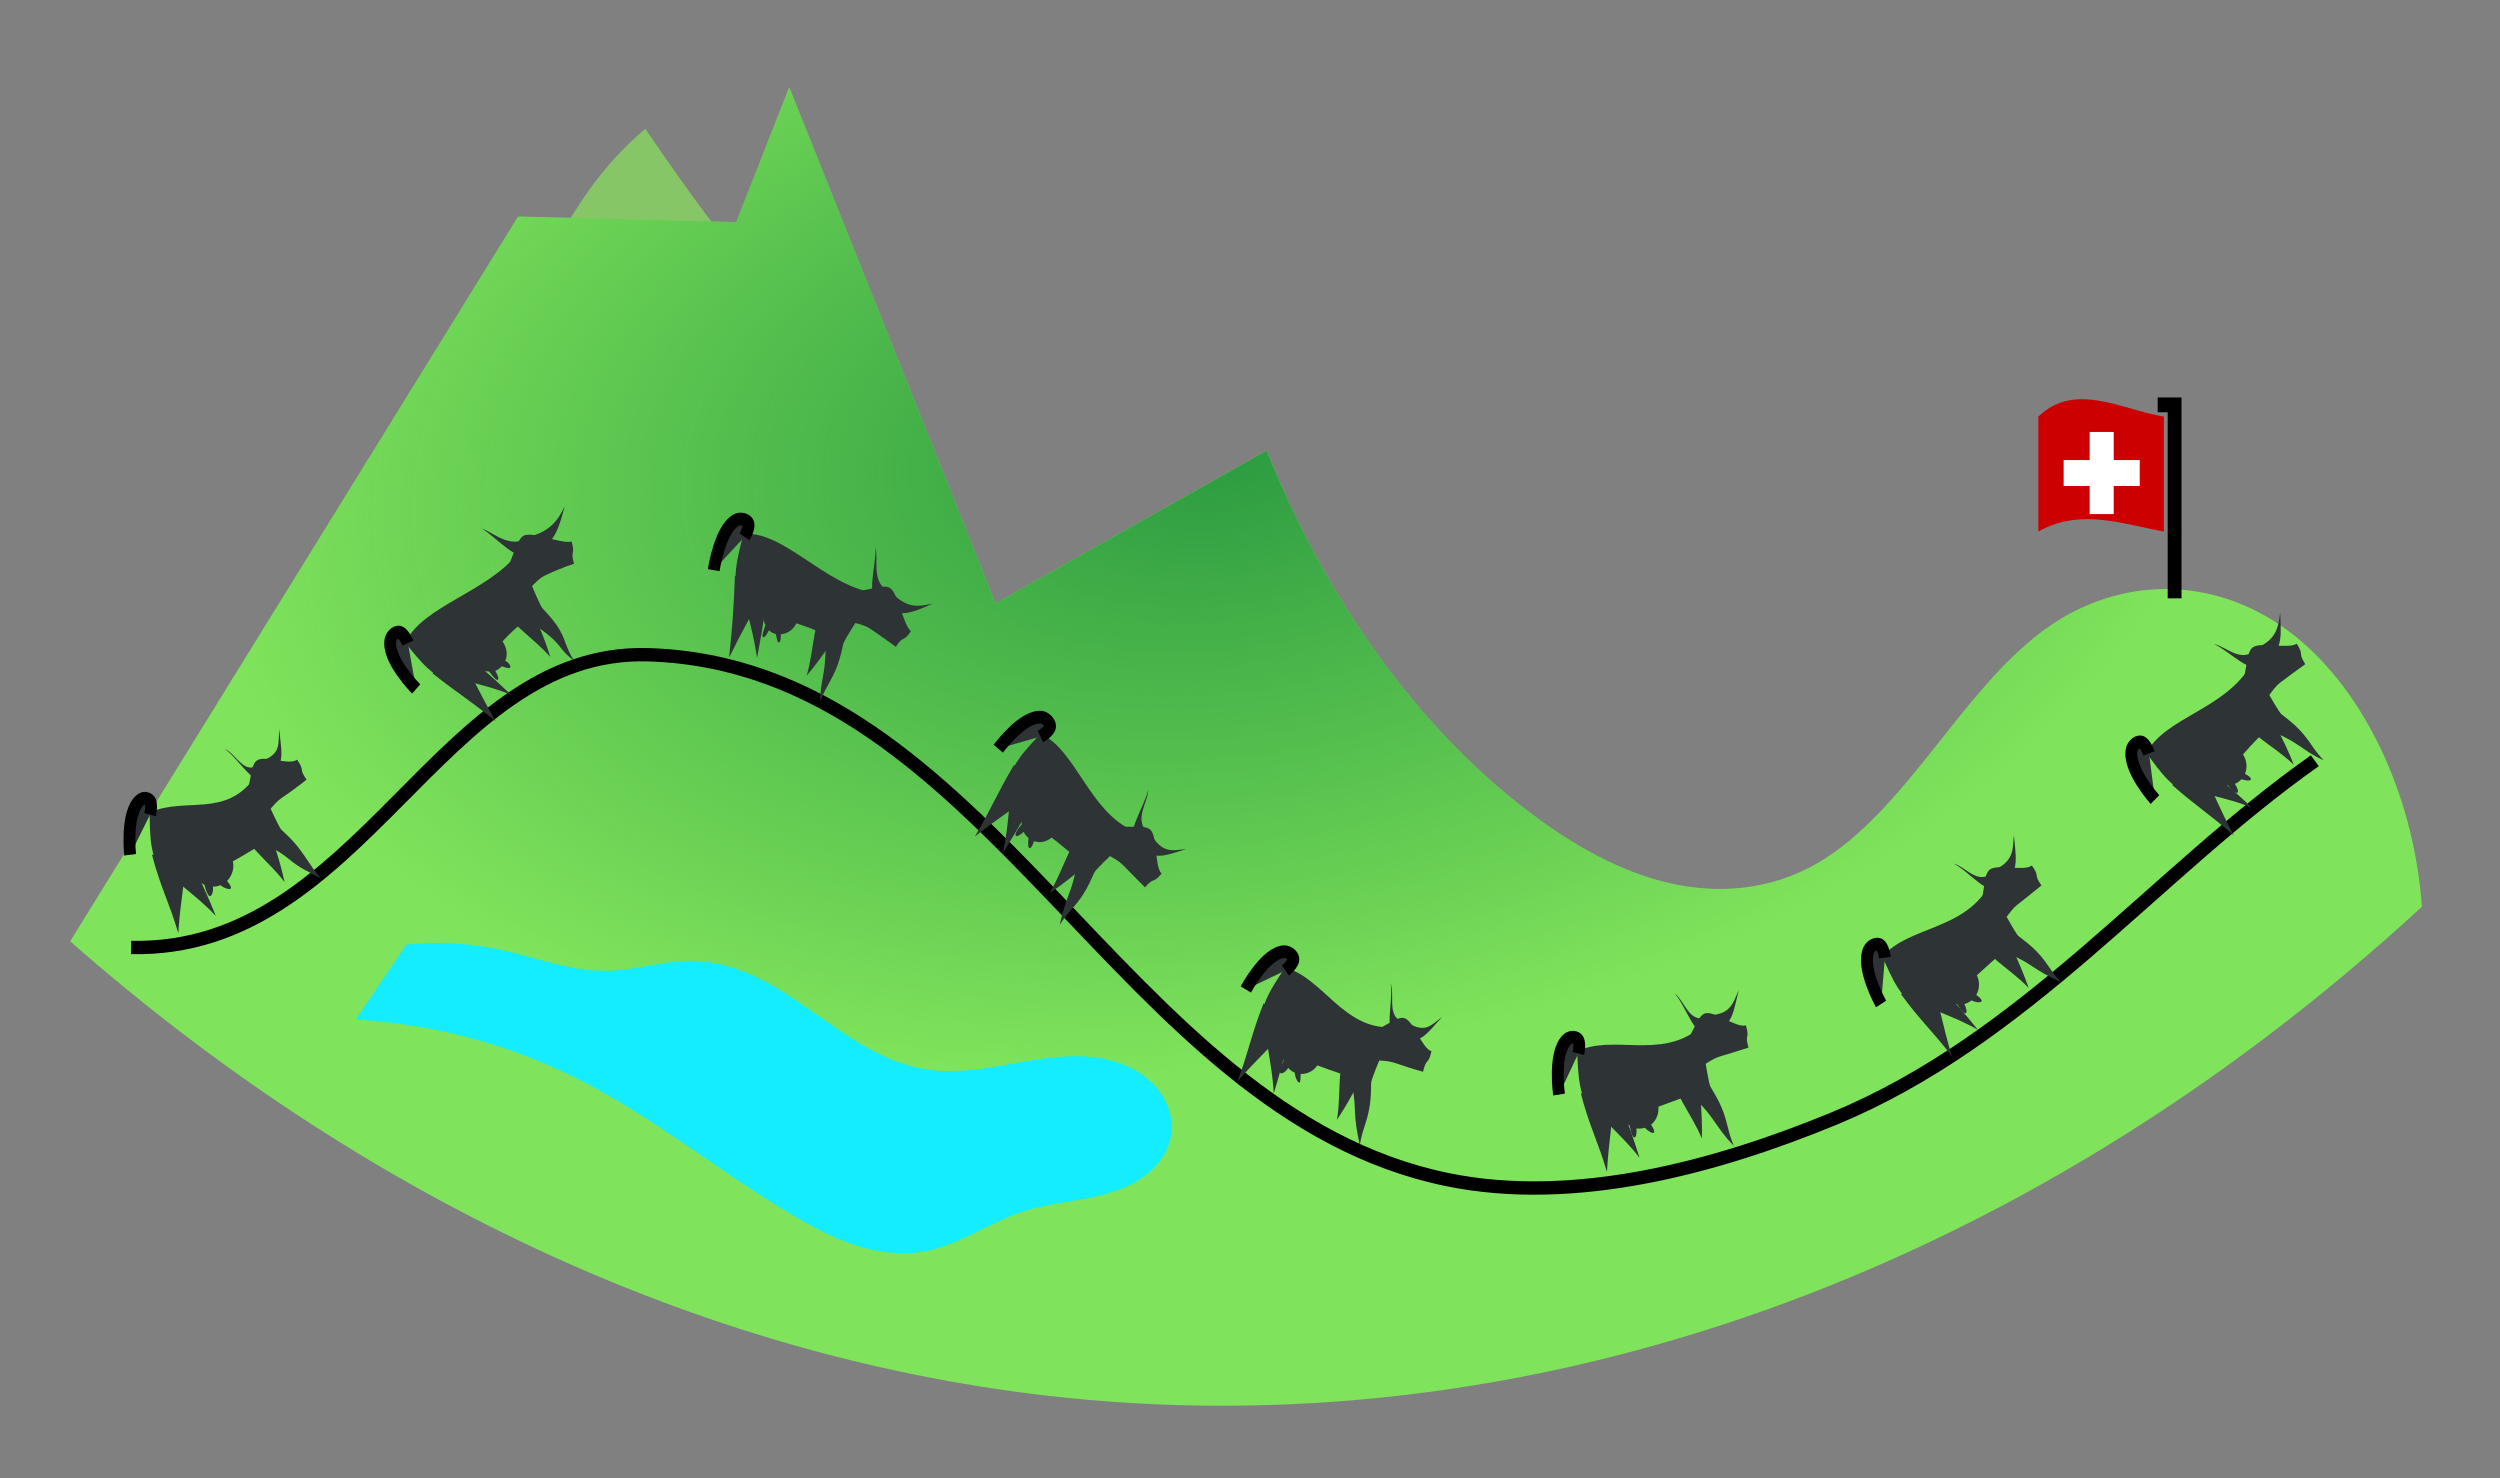 <?xml version="1.0"?>
<svg
    xmlns:rdf="http://www.w3.org/1999/02/22-rdf-syntax-ns#"
    xmlns="http://www.w3.org/2000/svg"
    xmlns:cc="http://creativecommons.org/ns#"
    xmlns:xlink="http://www.w3.org/1999/xlink"
    xmlns:dc="http://purl.org/dc/elements/1.1/"
    xmlns:svg="http://www.w3.org/2000/svg"
    xmlns:inkscape="http://www.inkscape.org/namespaces/inkscape"
    xmlns:sodipodi="http://sodipodi.sourceforge.net/DTD/sodipodi-0.dtd"
    xmlns:ns1="http://sozi.baierouge.fr"
    id="svg2"
    viewBox="0 0 744.09 440"
    version="1.1"
  >
  <rect x="0" y="0" width="744.09" height="440" fill="#808080" stroke="none"/>
  <defs
      id="defs4"
    >
    <radialGradient
        id="radialGradient11084"
        gradientUnits="userSpaceOnUse"
        cy="705.33"
        cx="-265.94"
        gradientTransform="matrix(-.858 .066 -.03 -.385 -516 338.01)"
        r="974.16"
      >
      <stop
          id="stop8224"
          stop-color="#2a9a40"
          offset="0"
      />
      <stop
          id="stop8226"
          stop-color="#2a9a40"
          stop-opacity="0"
          offset="1"
      />
    </radialGradient
    >
  </defs
  >
  <g
      id="g11058"
      transform="matrix(1 0 0 .981 0 17.681)"
    >
    <g
        id="g8269"
        stroke-width="0"
        transform="matrix(.588 0 0 .502 689.25 122.23)"
      >
      <path
          id="path8266"
          fill-rule="evenodd"
          fill="#87c667"
          d="m-753.08-68.583c-74.739 28.61-105.27 14.768-180.01-1.711 43.921-44.712 43.631-86.567 87.552-131.28 46.356 81.818 71.031 111.33 92.454 132.99z"
      />
      <g
          id="g8232"
          transform="matrix(.611 0 0 1 -365.05 -60)"
        >
        <path
            id="path8208"
            fill="#7fe35b"
            d="m-1262.9 349.51 371.11-438.07 180.67 3.423 43.947-81.631 170.91 312 224.62-92.311c49.89 91.178 126.07 167.77 216.98 218.15 36.412 20.178 75.47 36.328 116.52 43.238 41.052 6.91 84.285 4.219 122.64-11.961 36.32-15.321 66.645-41.795 95.673-68.465s57.926-54.323 92.738-72.816c61.596-32.721 139.49-32.572 200.96 0.384 61.471 32.956 104.71 97.75 111.55 167.16-332.81 223.7-743.1 329.7-1142.6 295.22-285.46-24.64-564.52-119.66-805.72-274.31"
        />
        <path
            id="path8220"
            fill="url(#radialGradient11084)"
            d="m-1262.9 349.51 371.11-438.07 180.67 3.423 43.947-81.631 170.91 312 224.62-92.311c49.89 91.178 126.07 167.77 216.98 218.15 36.412 20.178 75.47 36.328 116.52 43.238 41.052 6.91 84.285 4.219 122.64-11.961 36.32-15.321 66.645-41.795 95.673-68.465s57.926-54.323 92.738-72.816c61.596-32.721 139.49-32.572 200.96 0.384 61.471 32.956 104.71 97.75 111.55 167.16-332.81 223.7-743.1 329.7-1142.6 295.22-285.46-24.64-564.52-119.66-805.72-274.31"
        />
      </g
      >
    </g
    >
    <path
        id="path8279"
        stroke-width="0"
        fill="#14edff"
        d="m304.61 349.51c-10.184 3.358-19.125 10.28-29.68 12.176-6.771 1.216-13.805 0.25-20.338-1.908-6.532-2.158-12.62-5.474-18.511-9.028-21.899-13.211-41.643-29.956-64.417-41.594-20.378-10.413-42.94-16.525-65.788-17.821l15.076-22.756c9.277-0.995 18.714-0.486 27.831 1.501 10.608 2.312 20.964 6.629 31.82 6.445 8.779-0.149 17.349-3.26 26.126-3.026 6.482 0.172 12.815 2.179 18.633 5.043 5.818 2.864 11.173 6.574 16.446 10.35 5.272 3.776 10.501 7.641 16.133 10.855 5.632 3.214 11.717 5.779 18.13 6.741 7.193 1.078 14.527 0.109 21.69-1.151 7.163-1.26 14.323-2.817 21.596-2.92 7.272-0.102 14.801 1.377 20.682 5.656 2.941 2.14 5.413 4.961 6.959 8.253 1.546 3.292 2.138 7.057 1.471 10.632-0.801 4.295-3.377 8.138-6.709 10.965-3.332 2.826-7.385 4.7-11.562 5.982-8.354 2.564-17.288 2.87-25.587 5.606"
    />
    <path
        id="path8242"
        stroke="#000"
        stroke-width="4.052"
        fill="none"
        d="m39.028 269.44c68.963 1.531 91.534-90.648 153.79-88.813 101.54 2.992 140.23 138.83 238.01 159.25 37.783 7.891 79.736-3.745 114.68-18.375 57.357-24.014 95.871-74.522 143.47-108.72"
    />
    <g
        id="g8457"
        transform="matrix(.588 0 0 .642 697.64 179.42)"
      >
      <g
          id="g8451"
          stroke-width="0"
          transform="matrix(.393 0 0 .396 336.02 -314.68)"
          fill-rule="evenodd"
        >
        <path
            id="rect8443"
            fill="#c00"
            d="m-1248.6 515.13c47.262-42.038 106.45-8.382 161.66 0v137.23c-53.885-9.07-107.77-28.169-161.66 0v-137.23z"
        />
        <path
            id="rect8445"
            fill="#fff"
            d="m-1182.5 533.52v33.532h-33.513v30.937h33.513v33.532h30.974v-33.532h33.513v-30.937h-33.513v-33.532h-30.974z"
        />
      </g
      >
      <path
          id="path8455"
          stroke="#000"
          stroke-width="7"
          fill="none"
          d="m-85.714-24.781v-91.429h-8.571"
      />
    </g
    >
    <g
        id="g10869"
        fill="#2e3436"
        transform="matrix(.588 0 0 .642 697.64 174.28)"
      >
      <path
          id="path10871"
          stroke-width="0"
          fill-rule="evenodd"
          d="m-1110.8 84.464c18.329-7.608 38.496 2.854 53.485-16.866 5.94 10.19 7.623 15.626 13.564 25.816-19.055 11.108-35.67 22.032-57.578 24.579-9.78-11.881-9.026-21.743-9.47-33.529m129.4-80.206c9.068-17.653 41.123-23.608 57.243-42.414 5.332 10.521 6.635 16.078 12.29 26.429-19.356 10.575-24.852 22.066-41.369 36.685-14.818-4.154-20.206-11.993-28.164-20.699m171.11-51.309c19.701-2.39 41.528 24.275 66.077 27.579-5.931 10.196-9.828 14.342-15.759 24.538-19.066-11.091-30.752-11.198-51.999-17.115-4.567-14.696-1.065-23.531 1.681-35.002m150.49 94.21c18.244 7.812 24.569 37.098 47.614 46.182-8.199 8.48-12.975 11.574-21.174 20.053-15.857-15.332-28.944-21.352-44.927-36.553 2.867-15.12 10.359-21.136 18.488-29.683m123.76 110.58c19.275 4.725 29.495 29.366 54.236 28.183-3.992 11.099-7.077 15.881-11.069 26.98-20.755-7.465-37.695-10.787-56.223-22.755 0.008-15.389 6.433-22.647 13.055-32.408m147.83 39.605c18.05-8.25 41.892 3.991 61.753-10.811 2.889 11.436 3.002 17.125 5.89 28.561-21.385 5.401-35.86 13.697-57.822 15.744-9.507-12.102-8.961-21.731-9.821-33.495m154.54-44.782c13.545-14.504 40.575-12.227 53.863-33.131 6.771 9.658 8.903 14.934 15.675 24.592-18.06 12.663-28.165 25.347-47.635 35.712-13.441-7.495-16.626-16.624-21.902-27.173m133.62-96.24c9.981-17.153 39.959-20.602 52.985-41.671 6.892 9.572 9.089 14.822 15.981 24.394-17.901 12.888-24.725 25.244-41.764 39.251-14.657-4.692-19.712-12.862-27.203-21.974"
      />
      <path
          id="path10873"
          stroke-width="0"
          fill-rule="evenodd"
          d="m-1096.2 141.47c-4.717-14.783-9.181-22.071-13.317-37.027 5.688-0.834 11.337-1.846 16.889-3.336 0.295 15.864-2.639 24.525-3.573 40.363m160.6-100.19c-12.324-9.43-19.435-13.351-31.908-22.583 3.966-4.162 7.978-8.29 12.102-12.296 7.986 13.711 11.515 21.351 19.807 34.88m118.19-30.049c1.77-15.416 2.31-23.186 2.96-38.69 5.67 0.951 11.297 2.21 16.832 3.763-7.843 13.793-12.436 20.869-19.793 34.927m124.38 84.576c8.338-13.088 11.467-20.7 19.804-33.788 4.429 3.666 8.854 7.34 13.247 11.048-12.857 9.299-20.285 13.318-33.052 22.74m132.97 115.71c5.762-14.409 7.115-22.652 13.202-36.927 4.968 2.893 10.064 5.57 15.162 8.228-10.512 11.885-17.569 17.069-28.364 28.699m187 42.78c-4.663-14.801-9.098-22.051-13.178-37.023 5.691-0.813 11.343-1.912 16.978-3.051-0.7 15.852-2.808 24.238-3.8 40.074m174.64-54.582c-9.785-12.044-16.35-17.187-25.827-29.475 4.952-2.92 9.759-6.094 14.561-9.255 5.269 14.966 6.357 23.641 11.266 38.729m142.61-104.47c-11.972-9.874-19.144-13.909-31.116-23.783 4.179-3.948 8.359-7.896 12.538-11.844 7.793 13.822 10.786 21.805 18.579 35.627"
      />
      <path
          id="path10875"
          stroke-width="0"
          fill-rule="evenodd"
          d="m-1077.2 133.37c-10.748-10.919-22.379-16.224-31.316-28.668 5.01-2.929 9.527-5.967 14.162-9.459 5.688 14.812 10.905 23.543 17.153 38.127m149.38-104.64c-14.383-5.278-24.037-6.146-38.744-10.441 2.142-5.394 4.441-10.856 6.788-16.164 12.184 10.165 20.073 16.09 31.955 26.605m124.6-17.41c-2.59-15.101-5.674-23.637-10.364-38.222 5.667-1.251 11.698-2.079 17.467-2.715-2.669 15.641-3.906 25.396-7.103 40.938m124.47 92.078c3.401-14.939 2.734-25.49 5.991-40.462 5.531 1.76 11.085 3.553 16.598 5.365-8.914 13.127-13.675 21.97-22.59 35.097m137.02 113.85c-0.747-15.303-5.275-26.524-4.509-41.826 5.744 0.832 11.458 1.351 17.234 1.914-5.828 14.758-7.675 24.87-12.726 39.912m185.17 30.345c-9.804-11.774-19.523-17.764-28.661-30.062 4.962-3.01 9.761-6.066 14.607-9.261 4.748 15.14 9.038 24.269 14.054 39.323m171.25-60.488c-13.527-7.196-24.715-9.187-37.892-17.005 3.416-4.692 6.732-9.356 10.034-14.129 10.058 12.272 17.525 19.093 27.858 31.134m138.63-105.05c-14.389-5.263-24.822-5.888-39.283-10.949 2.422-5.274 4.843-10.549 7.265-15.823 12.04 10.335 20.124 16.269 32.018 26.772"
      />
      <path
          id="path10877"
          stroke-width="0"
          fill-rule="evenodd"
          d="m-1024.2 115.5c-6.827-3.476-10.246-4.553-16.237-9.224s-14.691-7.976-20.944-12.401c3.781-4.402 4.526-5.816 7.889-10.545 4.949 6.2 12.395 10.945 17.513 17.007 5.118 6.062 6.505 9.236 11.778 15.163m128.29-102.85c-6.373-4.251-6.431-6.994-12.421-11.667-5.99-4.673-13.253-8.449-20.174-11.733 2.968-4.987 3.761-6.488 7.126-11.217 4.948 6.202 11.854 11.392 16.608 17.744 4.754 6.352 4.318 10.369 8.861 16.873m124.62 19.378c0.051-7.66 1.375-9.816 2.274-17.359 0.899-7.544 0.189-15.829-0.389-23.468 5.803 0.107 7.487-0.006 13.275 0.426-2.746 7.443-3.519 15.995-6.457 23.364-2.938 7.369-5.764 9.667-8.702 17.036m121.23 105.51c1.69-7.472 2.942-9.874 5.62-16.984 2.678-7.109 3.722-15.829 5.455-23.292 5.506 1.836 7.056 2.199 12.572 4.003-4.448 6.57-7.051 14.924-11.499 21.493-4.448 6.57-7.7 8.209-12.148 14.779m151.88 104.24c-1.528-7.507-2.293-10.496-2.523-18.089-0.23-7.593-2.775-16.175-3.818-23.764 5.798-0.248 7.354-0.503 13.142-0.935-1.611 7.768-0.437 16.508-1.794 24.324-1.357 7.816-3.649 10.647-5.006 18.463m189.34 0.237c-5.461-5.373-6.843-7.702-11.475-13.724-4.632-6.022-11.699-11.552-17.008-17.074 4.542-3.613 5.67-4.671 10.11-8.409 3.241 7.242 8.97 13.854 12.211 21.096 3.241 7.242 2.921 10.869 6.162 18.111m165.71-77.375c-7.062-2.97-9.591-4.394-16.064-8.372-6.473-3.978-14.943-6.646-21.906-9.838 2.902-5.026 3.568-6.445 6.386-11.519 5.607 5.613 13.465 9.657 19.156 15.185 5.691 5.528 6.737 9.016 12.428 14.544m132.86-104.88c-7.054-2.988-8.865-4.897-15.441-8.701-6.576-3.804-14.818-6.339-21.963-9.101 2.59-5.194 3.198-6.689 5.88-11.836 5.754 5.462 13.457 9.519 19.134 15.062 5.677 5.542 6.714 9.034 12.39 14.576"
      />
      <path
          id="path10879"
          stroke-width="0"
          fill-rule="evenodd"
          d="m-1042.4 117.36c-8.944-11.125-19.411-16.043-25.708-31.846 5.402-1.966 10.024-3.948 15.224-6.399 2.962 16.367 7.165 23.913 10.483 38.245m134.51-106.4c-9.857-10.325-19.623-14.404-28.883-28.674 4.915-2.982 10.761-6.022 15.962-8.472 2.958 16.368 8.397 23.148 12.921 37.146m129.76 8.818c4.131-13.664 2.689-24.199 10.85-39.125 4.958 2.909 10.261 6.094 15.049 9.276-12.476 11.001-15.944 19.017-25.898 29.848m122.96 102.74c7.684-12.031 9.113-22.88 21.363-34.685 3.862 4.258 7.697 8.483 11.583 12.719-14.747 7.696-20.426 14.242-32.946 21.966m145.46 107.14c2.444-14.064-0.784-25.155 6.915-40.324 5.045 2.755 9.524 5.017 14.808 7.283-10.284 13.073-13.155 21.083-21.723 33.041m184.73 8.888c-5.892-13.002-14.205-20.118-17.416-36.824 5.676-0.914 11.141-1.791 16.789-2.862-1.227 16.588 0.984 24.98 0.628 39.686m165.38-71.212c-10.247-9.938-20.745-13.462-29.593-27.991 4.998-2.841 9.676-5.68 14.572-8.693 4.76 15.938 9.962 22.87 15.021 36.684m134.22-105.48c-10.668-9.486-20.937-12.574-30.907-26.358 4.758-3.227 9.656-6.494 14.471-9.636 5.183 15.806 10.785 22.412 16.436 35.994"
      />
      <path
          id="path10881"
          stroke-width="0"
          fill-rule="evenodd"
          d="m-1056.6 88.806c-3.275-6.427-3.34-6.554-6.614-12.981 4.341-2.212 2.722-13.464 6.866-16.026 4.144-2.562 16.354 2.565 20.258-0.35 4.315 5.78 0.482 3.686 4.797 9.466-3.904 2.915-8.372 6.011-12.516 8.573-4.144 2.562-8.45 9.106-12.791 11.318m132.17-105.09c-3.641-6.227-3.713-6.35-7.354-12.576 4.206-2.459 6.031-15.503 10.446-17.562 4.416-2.059 19.528 4.164 24.198 2.774 2.058 6.913-0.818 3.626 1.24 10.539-4.67 1.39-10.639 3.662-15.055 5.721-4.416 2.059-9.269 8.645-13.475 11.104m161.84 8.281c3.455-6.332 3.523-6.457 6.978-12.789 4.277 2.334 15.548-3.399 19.694-0.841 4.147 2.558 6.619 17.523 10.58 20.36-4.201 5.864-3.582 1.463-7.656 7.416-4.021-2.752-8.978-6.085-13.125-8.643-4.147-2.558-12.194-3.17-16.471-5.504m129.91 108.01c5.043-5.157 5.143-5.259 10.186-10.416 3.483 3.407 14.965-0.273 18.468 3.113 3.503 3.387 1.961 17.338 5.55 20.632-4.877 5.315-3.532 1.159-8.409 6.473-3.59-3.294-7.694-7.28-11.232-10.629-3.538-3.35-11.08-5.766-14.564-9.173m135.02 100.19c2.662-6.704 2.714-6.836 5.376-13.54 4.528 1.798 12.216-6.484 16.853-4.989 4.637 1.494 8.837 14.408 13.566 15.577-1.731 7.002-2.544 2.71-4.274 9.713-4.73-1.169-9.993-2.781-14.631-4.275-4.637-1.494-12.362-0.687-16.89-2.485m166.05 7.188c-1.571-7.04-1.602-7.179-3.173-14.219 4.755-1.061 6.724-12.487 11.416-13.801 4.692-1.314 15.996 7.08 20.656 5.655 2.109 6.898-0.792 3.632 1.317 10.53-4.659 1.425-10.132 2.971-14.823 4.285-4.692 1.314-10.637 6.489-15.392 7.55m154.41-66.633c-4.042-5.974-4.122-6.092-8.164-12.067 4.035-2.73 2.137-14.4 6.084-17.257s17.439 0.977 21.329-1.956c4.343 5.76 0.499 3.683 4.842 9.443-3.89 2.933-8.43 6.386-12.377 9.243-3.947 2.857-7.678 9.864-11.714 12.594m133.14-104.7c-4.297-5.794-4.382-5.908-8.678-11.702 3.914-2.902 2.553-15.051 6.507-17.898 3.954-2.847 18.298 0.913 22.345-1.8 4.018 5.991 0.295 3.705 4.312 9.696-4.047 2.714-8.952 6.022-12.906 8.869-3.954 2.847-7.666 9.933-11.579 12.836"
      />
      <g
          id="g10883"
          stroke-width="0"
          fill-rule="evenodd"
        >
        <path
            id="path10885"
            d="m-1045.1 45.032c-0.771 6.903 1.68 12.232-10.941 15.689 2.786 2.124 3.402 1.734 6.239 3.79 8.348-0.967 5.378-10.921 4.702-19.478m144.48-105.35c-3.104 6.214-7.58 12.88-20.519 14.836 2.518 2.435 4.326 1.599 6.759 4.12 8.388 0.51 11.444-10.69 13.76-18.955m186.36 46.008c-6.813 1.357-13.546 3.023-22.289-6.713-0.652 3.442 0.417 4.094-0.234 7.536 4.43 7.141 14.573 2.413 22.524-0.823m128.31 116.02c-6.926 0.525-12.409 2.809-18.865-8.573-1.373 3.223-0.625 3.926-1.964 7.162 2.881 7.894 12.546 3.665 20.829 1.411m129.51 79.345c-5.826 3.783-8.686 8.733-19.5 1.366 0.189 3.498 1.383 3.876 1.571 7.374 6.006 5.877 11.742-2.789 17.929-8.74m150.09-12.69c-3.058 6.237-3.923 12.108-17.008 11.934 2.088 2.812 3.293 2.469 5.381 5.281 8.253 1.584 9.371-8.933 11.627-17.215m139.29-73.28c-0.739 6.907 0.458 12.867-11.878 17.234 2.933 1.916 3.944 1.176 6.877 3.092 8.291-1.371 5.717-11.772 5.001-20.326m134.82-105.29c-1.12 6.856-1.357 13.228-13.704 17.563 2.928 1.923 4.221 0.995 7.119 2.964 8.315-1.218 6.828-11.947 6.586-20.527"
        />
        <path
            id="path10887"
            d="m-1072.9 54.318c6.532 2.362 10.961 15.08 19.456 5.126 0.738 3.424 0.352 4.2 1.007 7.642-4.423 7.145-13.086-8.377-20.462-12.768m130.2-104.09c6.658 1.98 15.511 11.09 25.618 2.777 0.127 3.501-1.475 4.755-1.227 8.249-5.229 6.578-16.773-7.07-24.39-11.027m199.41 8.76c1.74 6.725-3.088 18.617 9.536 22.062-2.784 2.127-4.092 1.862-6.876 3.989-8.369-0.756-2.119-17.484-2.66-26.051m138.1 114.46c-0.15 6.945-9.168 16.183 2.488 22.129-3.159 1.514-4.225 1.135-7.399 2.616-8.014-2.53 3.107-16.353 4.911-24.746m122.64 91.653c2.542 6.464-3.263 18.343 9.818 18.675-2.196 2.729-3.529 2.785-5.725 5.515-8.308 1.264-2.518-15.752-4.093-24.19m143.7 4.792c5.738 3.914 7.818 16.708 18.909 9.764-0.324 3.488-1.405 4.271-1.729 7.759-6.229 5.64-11.13-11.433-17.18-17.522m141.18-61.355c6.774 1.539 13.711 12.348 21.713 1.993 0.904 3.385 0.16 4.493 1.064 7.878-3.892 7.448-14.916-6.422-22.777-9.871m131.72-103.77c6.834 1.244 15.135 10.807 23.325 0.601 0.841 3.401-0.179 4.7 0.716 8.087-3.911 7.438-16.039-5.582-24.041-8.688"
        />
      </g
      >
      <path
          id="path10889"
          stroke="#000"
          stroke-width="6"
          d="m-1110.5 85.444s1.464-5.537-0.542-7.056c-1.362-1.031-3.06-0.88-4.424 0.182-7.498 5.837-5.133 25.848-5.133 25.848m140.59-100.06s-2.259-5.263-4.775-5.224c-1.708 0.027-3.65 1.968-4.005 3.661-1.948 9.3 12.986 23.239 12.986 23.239m166.21-71.878s3.091-4.822 1.648-6.882c-0.98-1.399-3.676-1.919-5.276-1.263-8.793 3.602-11.975 23.89-11.975 23.89m165.39 78.653s5.093-2.621 4.877-5.128c-0.146-1.702-2.494-3.785-4.21-3.995-9.432-1.154-22.011 14.852-22.011 14.852m145.33 104.83s4.596-3.418 3.974-5.856c-0.422-1.655-2.761-3.094-4.49-3.046-9.499 0.262-19.49 17.858-19.49 17.858m168.28 30.24s1.374-5.561-0.657-7.047c-1.378-1.009-3.577-0.753-4.903 0.356-7.287 6.098-4.208 26.114-4.208 26.114m164.96-64.697s-0.735-5.68-3.166-6.329c-1.65-0.441-4.049 0.896-4.853 2.427-4.415 8.414 6.074 25.786 6.074 25.786m135.63-118.42s-1.98-5.375-4.494-5.467c-1.707-0.063-3.749 1.774-4.191 3.446-2.433 9.185 11.702 23.836 11.702 23.836"
      />
    </g
    >
    <path
        id="path10891"
        stroke-width="0"
        fill-rule="evenodd"
        fill="#2e3436"
        d="m62.083 239.15c-2.912 0.877-4.917 4.073-4.333 7.337 0.326 1.823 1.735 3.207 3.136 3.982 0.018 0.096 0.037 0.191 0.058 0.289 0.399 1.851 1.131 3.245 1.637 3.114 0.43-0.111 1.036-1.423 0.77-2.899 0.546 0.024 1.104-0.043 1.659-0.21 0.218-0.066 0.429-0.148 0.633-0.24 1.127 1.04 2.681 1.396 3.005 1.069 0.304-0.307-0.157-1.266-1.065-2.312 1.451-1.532 2.35-4.058 1.626-6.29-1.018-3.135-4.214-4.716-7.125-3.839m79.901-63.95c-2.362 2.058-2.611 5.83-0.646 8.37 1.098 1.419 2.664 2.145 4.234 2.141 0.056 0.076 0.112 0.152 0.171 0.228 1.123 1.452 2.027 2.61 2.435 2.255 0.346-0.301 0.001-1.427-0.775-2.669 0.511-0.213 1-0.514 1.45-0.906 0.177-0.154 0.341-0.321 0.495-0.493 1.41 0.471 2.306 0.768 2.512 0.341 0.193-0.401-0.277-1.365-1.469-1.985 0.851-1.999 0.379-4.12-0.892-6.038-1.785-2.694-5.153-3.302-7.515-1.244m92.357-12.261c-2.809-1.213-5.915 0.453-6.937 3.586-0.571 1.75-0.358 3.596 0.433 5.077-0.032 0.091-0.064 0.183-0.095 0.277-0.584 1.791-1.107 3.196-0.623 3.405 0.411 0.178 1.132-0.71 1.731-2.064 0.423 0.378 0.906 0.692 1.441 0.923 0.21 0.091 0.424 0.163 0.638 0.224 0.328 1.571 0.444 2.561 0.885 2.546 0.414-0.014 0.64-1.069 0.581-2.51 2.015-0.118 3.9-1.458 4.762-3.631 1.21-3.052-0.008-6.619-2.817-7.832m79.005 64.228c-2.159-2.308-5.636-2.228-7.755 0.16-1.183 1.334-1.69 3.11-1.532 4.817-0.064 0.069-0.127 0.137-0.191 0.209-1.211 1.365-1.89 2.791-1.516 3.187 0.318 0.337 1.295-0.181 2.323-1.181 0.258 0.527 0.555 0.981 0.966 1.421 0.162 0.173 0.333 0.33 0.508 0.476-0.254 1.587-0.159 2.888 0.258 3.046 0.391 0.148 0.947-0.748 1.363-2.117 1.92 0.677 4.12 0.161 5.635-1.532 2.128-2.378 2.1-6.177-0.059-8.485m76.652 69.342c-2.654-1.575-6.018-0.627-7.541 2.253-0.851 1.609-0.947 3.466-0.413 5.079-0.047 0.083-0.093 0.167-0.139 0.254-0.87 1.646-1.212 3.209-0.761 3.494 0.383 0.242 1.524-0.335 2.268-1.6 0.379 0.431 0.823 0.806 1.328 1.106 0.199 0.118 0.403 0.218 0.608 0.306 0.152 1.603 0.915 3.029 1.357 3.043 0.414 0.013 0.377-1.193 0.435-2.634 2.016 0.077 4.257-1.031 5.237-3.143 1.376-2.967 0.274-6.583-2.38-8.159m97.139 15.907c-2.979 0.543-5.122 3.58-4.726 6.878 0.221 1.842 1.35 3.345 2.687 4.244 0.011 0.097 0.022 0.194 0.036 0.293 0.257 1.88 0.88 3.336 1.395 3.252 0.437-0.071 0.654-1.234 0.552-2.734 0.54 0.095 1.301 0.052 1.869-0.051 0.223-0.041 0.441-0.099 0.652-0.167 1.022 1.161 2.264 1.8 2.623 1.519 0.337-0.264-0.013-1.277-0.795-2.438 1.613-1.324 2.497-3.585 2.106-5.915-0.55-3.272-3.419-5.423-6.398-4.88m93.475-36.872c-2.597 1.685-3.522 5.398-2.027 8.296 0.835 1.619 2.439 2.531 3.988 2.812 0.044 0.085 0.088 0.17 0.134 0.256 0.888 1.635 1.968 2.725 2.416 2.435 0.38-0.247 0.179-1.413-0.434-2.76 0.533-0.135 1.055-0.359 1.549-0.68 0.194-0.126 0.378-0.267 0.552-0.414 1.338 0.678 2.747 0.712 2.987 0.306 0.225-0.38-0.44-1.183-1.558-1.95 1.057-1.878 1.121-4.336-0.025-6.347-1.609-2.824-4.985-3.639-7.582-1.953m79.16-66.073c-2.36 2.061-2.735 5.837-0.836 8.436 1.061 1.452 2.608 2.226 4.177 2.27 0.054 0.078 0.108 0.156 0.165 0.234 1.086 1.485 2.293 2.403 2.7 2.047 0.346-0.302-0.001-1.427-0.778-2.668 0.51-0.214 0.999-0.515 1.449-0.907 0.177-0.154 0.341-0.321 0.495-0.493 1.41 0.47 2.602 0.526 2.797 0.092 0.183-0.406-0.563-1.119-1.756-1.738 0.849-2.001 0.531-4.335-0.791-6.212-1.856-2.636-5.264-3.121-7.624-1.061"
    />
  </g
  >
</svg
>
